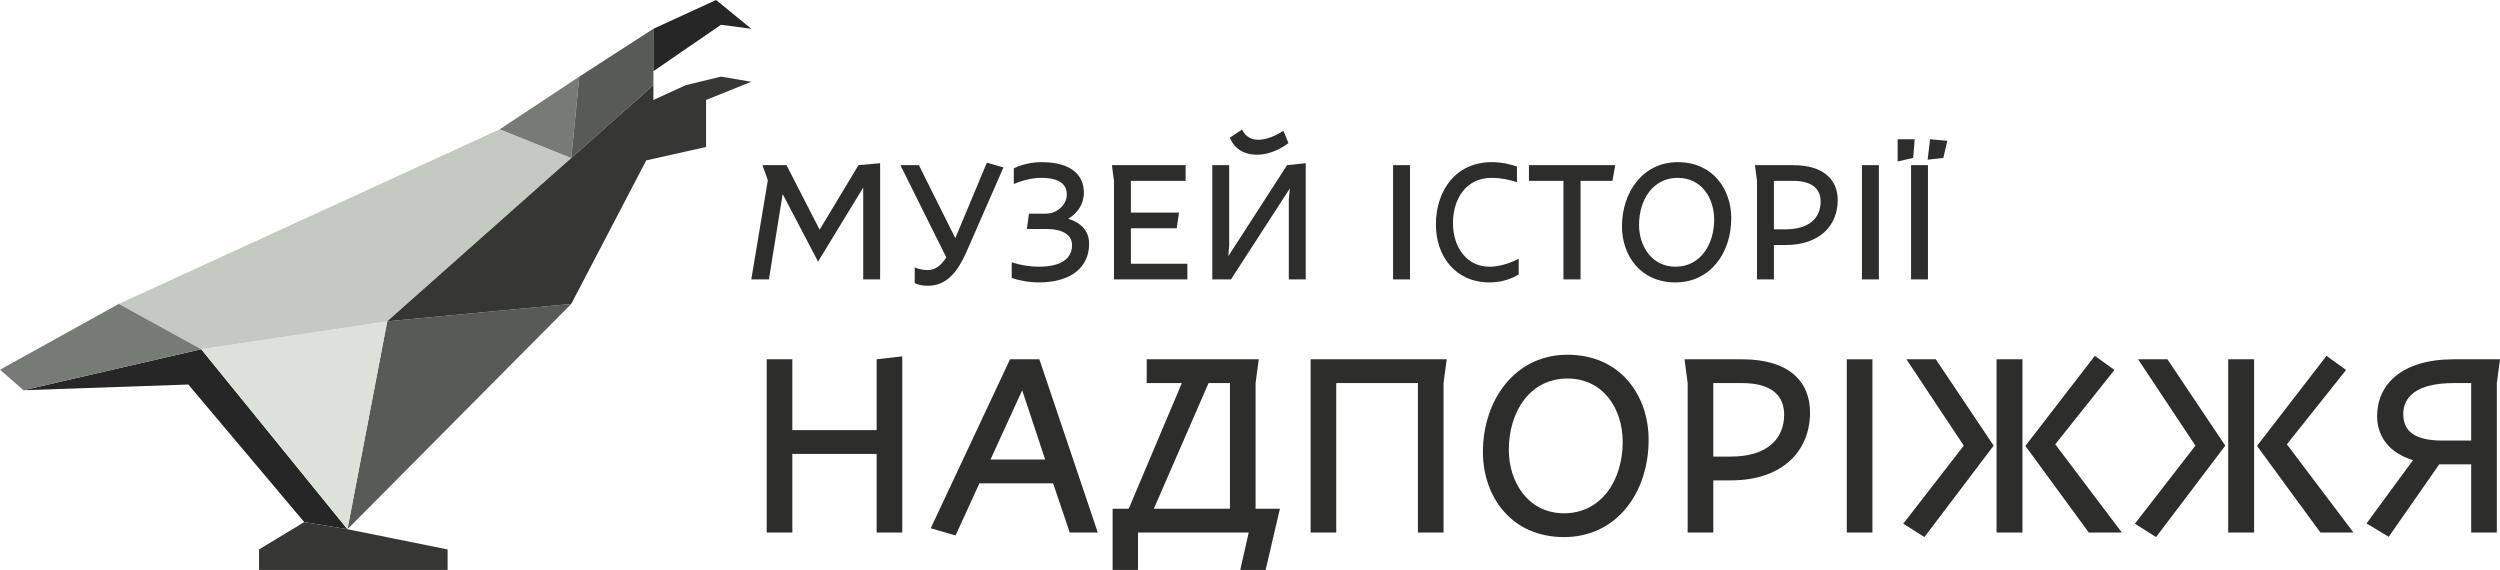 <svg width="193" height="44" viewBox="0 0 193 44" fill="none" xmlns="http://www.w3.org/2000/svg">
<path d="M15.533 26.959L1.812 30.125L14.539 29.685L23.487 40.306L26.824 40.856L15.533 26.959Z" fill="#252625"/>
<path d="M26.824 40.856L44.102 23.462L29.895 24.804L26.824 40.856Z" fill="#575A56"/>
<path d="M26.824 40.856L29.895 24.804L15.533 26.959L26.824 40.856Z" fill="#DCE1DA"/>
<path d="M29.895 24.804L44.102 12.2L38.578 9.983L9.17 23.462L15.533 26.959L29.895 24.804Z" fill="#C4C9C2"/>
<path d="M44.102 12.2L44.721 5.915L38.578 9.983L44.102 12.2Z" fill="#767B75"/>
<path d="M50.443 5.497V2.221L44.721 5.915L44.102 12.2L50.443 6.575V5.497Z" fill="#575A56"/>
<path d="M50.443 5.497L55.658 1.913L58 2.221L55.282 0L50.443 2.221V5.497Z" fill="#252625"/>
<path d="M52.94 6.575L50.443 7.718V6.575L44.102 12.2L29.895 24.804L44.102 23.462L49.891 12.38L54.509 11.346V7.718L58 6.311L55.658 5.915L52.94 6.575Z" fill="#363735"/>
<path d="M15.533 26.959L9.17 23.462L0 28.542L1.812 30.125L15.533 26.959Z" fill="#767B75"/>
<path d="M26.824 40.856L23.487 40.306L19.996 42.417V44H34.557V42.417L26.824 40.856Z" fill="#363735"/>
<path d="M59.189 41.111V27.737H61.168V33.206H67.676V27.737L69.655 27.51V41.111H67.676V35.043H61.168V41.111H59.189Z" fill="#2D2D2B"/>
<path d="M78.913 30.131L76.465 35.477H80.688L78.913 30.131ZM82.585 41.111L81.3 37.313H75.608L73.771 41.338L71.853 40.781L77.974 27.737H80.239L84.748 41.111H82.585Z" fill="#2D2D2B"/>
<path d="M93.3 29.574L89.076 39.274H94.952V29.574H93.3ZM88.525 29.574V27.737H97.176L96.931 29.574V39.274H98.809L97.707 44H95.748L96.401 41.111H87.852V44H85.894V39.274H87.138L91.239 29.574H88.525Z" fill="#2D2D2B"/>
<path d="M109.463 41.111V29.574H103.158V41.111H101.179V27.737H111.687L111.442 29.574V41.111H109.463Z" fill="#2D2D2B"/>
<path d="M121.01 29.223C118.092 29.223 116.481 31.803 116.481 34.733C116.481 37.21 117.97 39.625 120.745 39.625C123.642 39.625 125.274 37.045 125.274 34.114C125.274 31.576 123.785 29.223 121.01 29.223ZM114.481 34.899C114.481 30.916 116.93 27.386 121.01 27.386C125.132 27.386 127.274 30.565 127.274 33.949C127.274 38.036 124.805 41.462 120.745 41.462C116.623 41.462 114.481 38.283 114.481 34.899Z" fill="#2D2D2B"/>
<path d="M134.491 29.574H132.267V35.249H133.614C136.471 35.249 137.736 33.846 137.736 32.009C137.736 30.503 136.715 29.574 134.491 29.574ZM133.614 37.086H132.267V41.111H130.288V29.574L130.044 27.737H134.491C138.082 27.737 139.735 29.43 139.735 31.844C139.735 34.775 137.654 37.086 133.614 37.086Z" fill="#2D2D2B"/>
<path d="M142.572 41.111V27.737H144.551V41.111H142.572Z" fill="#2D2D2B"/>
<path d="M154.134 41.111V27.737H156.134V41.111H154.134ZM146.932 40.43L151.604 34.403L147.177 27.737H149.442L153.91 34.403L148.564 41.462L146.932 40.43ZM161.255 41.111L156.358 34.424L161.724 27.469L163.234 28.563L158.664 34.3L163.805 41.111H161.255Z" fill="#2D2D2B"/>
<path d="M172.017 41.111V27.737H174.016V41.111H172.017ZM164.814 40.43L169.487 34.403L165.059 27.737H167.324L171.792 34.403L166.447 41.462L164.814 40.43ZM179.137 41.111L174.241 34.424L179.607 27.469L181.116 28.563L176.546 34.3L181.688 41.111H179.137Z" fill="#2D2D2B"/>
<path d="M189.429 29.574C186.573 29.574 185.532 30.627 185.532 31.968C185.532 33.227 186.328 34.011 188.552 34.011H190.776V29.574H189.429ZM183.513 32.133C183.513 29.698 185.39 27.737 189.429 27.737H193L192.755 29.574V41.111H190.776V35.848H188.307L184.41 41.441L182.696 40.409L186.287 35.518C184.512 35.002 183.513 33.743 183.513 32.133Z" fill="#2D2D2B"/>
<path d="M63.154 20.196L60.422 14.982L59.359 21.57H58L59.278 13.907L58.861 12.75H60.718L63.275 17.732L66.276 12.75L67.945 12.6V21.57H66.64V14.478L63.154 20.196Z" fill="#2D2D2B"/>
<path d="M70.615 21.856V20.645C70.884 20.767 71.275 20.849 71.624 20.849C72.19 20.849 72.661 20.495 73.051 19.869L69.512 12.75H70.938L73.751 18.385L76.186 12.559L77.465 12.927L74.599 19.474C73.966 20.903 73.118 22.061 71.651 22.061C71.234 22.061 70.871 21.992 70.615 21.856Z" fill="#2D2D2B"/>
<path d="M78.265 14.206V12.995C78.884 12.695 79.651 12.518 80.391 12.518C82.733 12.518 83.675 13.539 83.675 14.873C83.675 15.772 83.177 16.466 82.464 16.888C83.54 17.215 84.079 17.895 84.079 18.821C84.079 20.549 82.787 21.802 80.203 21.802C79.369 21.802 78.656 21.639 78.104 21.462V20.25C78.763 20.468 79.503 20.59 80.176 20.59C81.939 20.59 82.76 19.951 82.76 18.93C82.76 18.154 82.087 17.677 80.755 17.677H79.275L79.436 16.493H80.755C81.576 16.493 82.356 15.84 82.356 15.009C82.356 14.261 81.845 13.73 80.365 13.73C79.759 13.73 79.005 13.893 78.265 14.206Z" fill="#2D2D2B"/>
<path d="M85.999 21.57V13.961L85.838 12.75H91.53V13.961H87.305V16.411H91.019L90.844 17.623H87.305V20.359H91.665V21.57H85.999Z" fill="#2D2D2B"/>
<path d="M94.948 10.626L95.89 10C96.159 10.572 96.63 10.79 97.141 10.79C97.787 10.79 98.487 10.476 99.079 10.095L99.469 11.048C98.918 11.47 97.989 11.947 97.061 11.947C96.119 11.947 95.311 11.552 94.948 10.626ZM93.589 21.57V12.75H94.894V18.916L94.827 19.774L99.362 12.75L100.802 12.6V21.57H99.496V15.404L99.577 14.546L95.029 21.57H93.589Z" fill="#2D2D2B"/>
<path d="M107.545 21.57V12.75H108.85V21.57H107.545Z" fill="#2D2D2B"/>
<path d="M115.158 13.73C113.166 13.73 112.17 15.363 112.17 17.228C112.17 19.093 113.233 20.59 114.983 20.59C115.642 20.59 116.45 20.386 117.244 19.978V21.189C116.584 21.598 115.777 21.802 114.983 21.802C112.359 21.802 110.852 19.774 110.852 17.337C110.852 14.71 112.386 12.518 115.158 12.518C115.938 12.518 116.598 12.682 117.109 12.859V14.07C116.49 13.852 115.804 13.73 115.158 13.73Z" fill="#2D2D2B"/>
<path d="M118.034 13.961V12.75H124.696L124.48 13.961H122.018V21.57H120.699V13.961H118.034Z" fill="#2D2D2B"/>
<path d="M129.521 13.73C127.597 13.73 126.534 15.431 126.534 17.364C126.534 18.998 127.516 20.59 129.347 20.59C131.257 20.59 132.334 18.889 132.334 16.956C132.334 15.282 131.352 13.73 129.521 13.73ZM125.215 17.473C125.215 14.846 126.83 12.518 129.521 12.518C132.24 12.518 133.653 14.615 133.653 16.847C133.653 19.542 132.025 21.802 129.347 21.802C126.628 21.802 125.215 19.706 125.215 17.473Z" fill="#2D2D2B"/>
<path d="M138.413 13.961H136.947V17.705H137.835C139.719 17.705 140.553 16.779 140.553 15.567C140.553 14.574 139.88 13.961 138.413 13.961ZM137.835 18.916H136.947V21.57H135.641V13.961L135.48 12.75H138.413C140.782 12.75 141.872 13.866 141.872 15.459C141.872 17.392 140.499 18.916 137.835 18.916Z" fill="#2D2D2B"/>
<path d="M143.743 21.57V12.75H145.048V21.57H143.743Z" fill="#2D2D2B"/>
<path d="M146.498 12.464V10.749H147.817L147.696 12.192L146.498 12.464ZM148.813 12.328L149.001 10.749L150.333 10.871L150.024 12.192L148.813 12.328ZM147.534 21.57V12.75H148.839V21.57H147.534Z" fill="#2D2D2B"/>
</svg>
